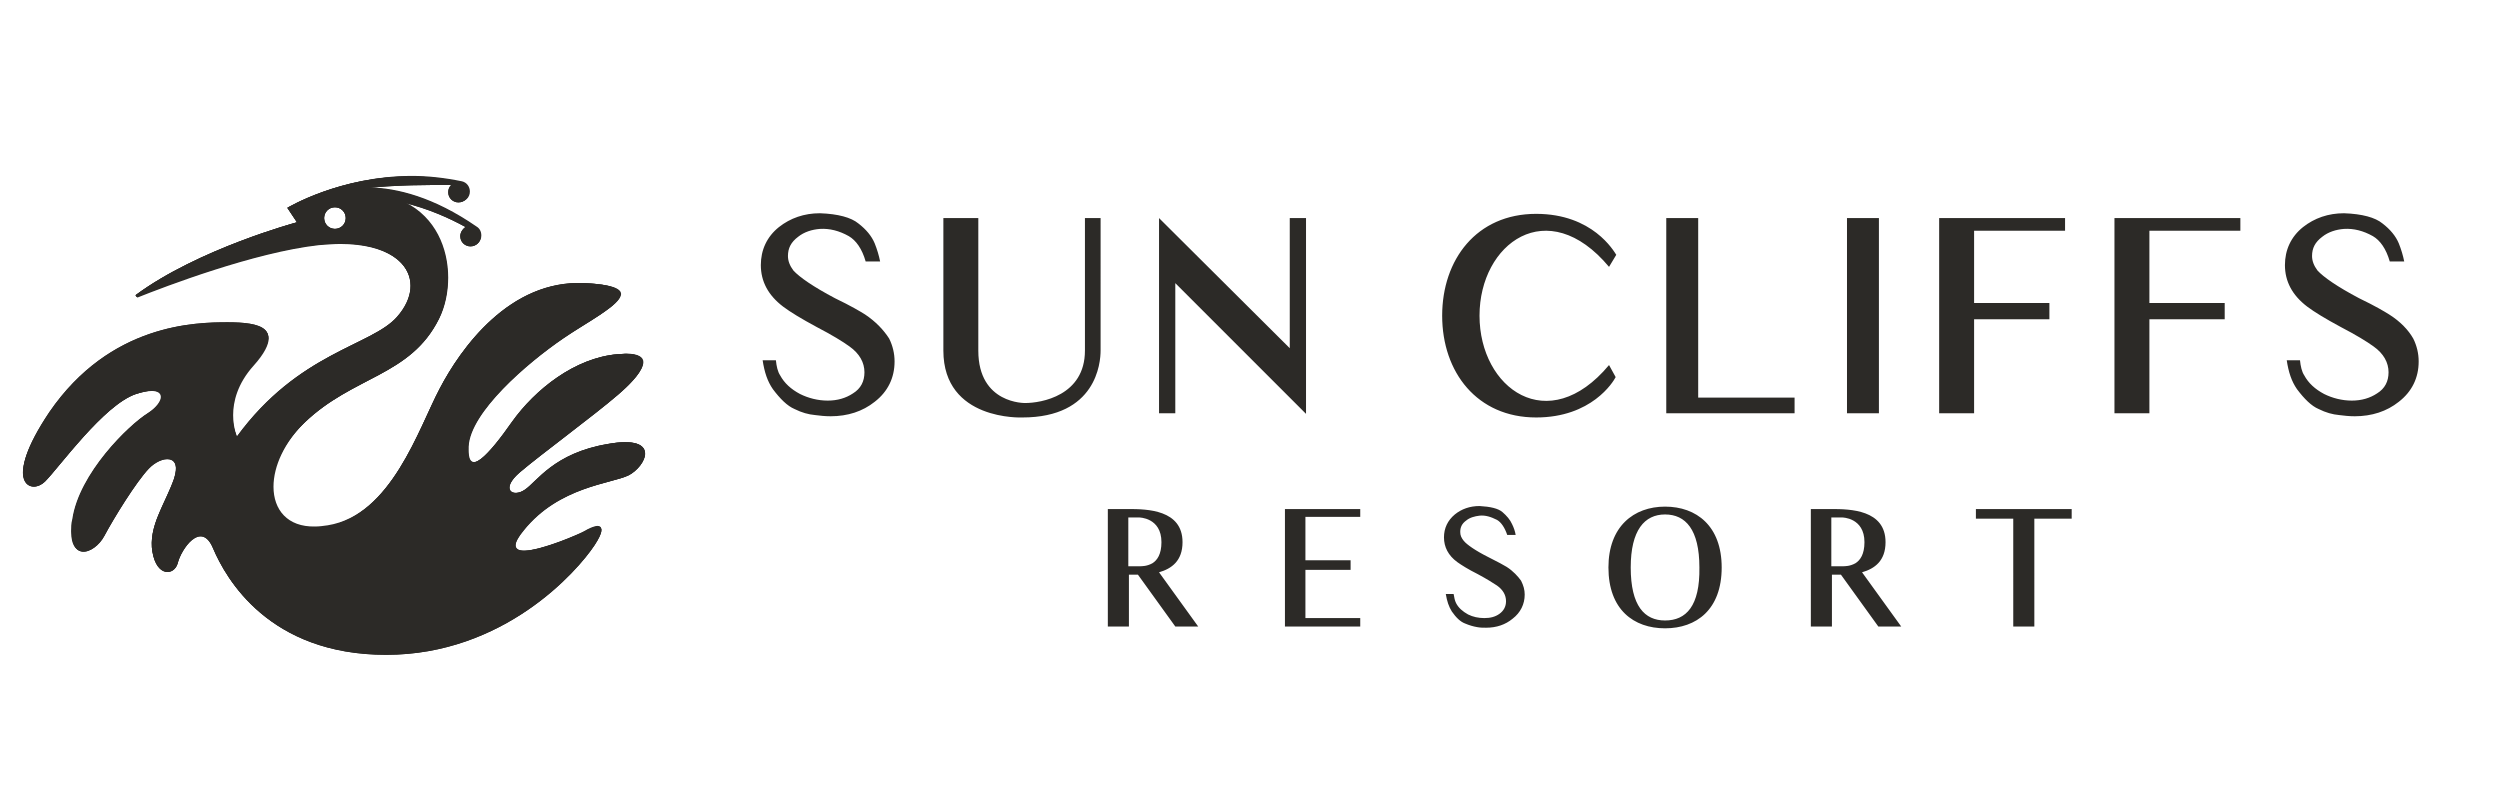 <?xml version="1.0" encoding="utf-8"?>
<!-- Generator: Adobe Illustrator 28.0.0, SVG Export Plug-In . SVG Version: 6.00 Build 0)  -->
<svg version="1.1" id="Layer_1" xmlns="http://www.w3.org/2000/svg" xmlns:xlink="http://www.w3.org/1999/xlink" x="0px" y="0px"
	 width="415px" height="132px" viewBox="0 0 415 132" style="enable-background:new 0 0 415 132;" xml:space="preserve">
<style type="text/css">
	.st0{fill:#2C2A27;}
</style>
<path class="st0" d="M396.6,52.2c-0.8-0.5-2.3-1.4-5-2.7c-3.6-1.9-5.9-3.5-6.9-4.6c-0.6-0.8-0.9-1.6-0.9-2.4c0-1.3,0.5-2.3,1.7-3.2
	c1-0.8,2.3-1.2,3.6-1.3c1.6-0.1,3.2,0.3,4.8,1.2c1.2,0.7,2.2,2.1,2.8,4.2h2.4c-0.2-1-0.5-2-0.9-3c-0.5-1.2-1.4-2.3-2.7-3.3
	c-1.2-1-3.4-1.6-6.4-1.7h0c-2.6,0-4.9,0.8-6.8,2.3c-2,1.6-3,3.8-3,6.3c0,2.7,1.2,5,3.7,6.9c1.2,0.9,3,2,5.6,3.4
	c2.5,1.3,4.3,2.4,5.4,3.2c1.7,1.2,2.5,2.7,2.5,4.3c0,1.5-0.6,2.7-1.9,3.5c-1.2,0.8-2.6,1.2-4.2,1.2c-1.6,0-3.2-0.4-4.6-1.1
	c-1.5-0.8-2.6-1.8-3.3-3.1c-0.4-0.6-0.6-1.5-0.7-2.5h-2.2c0.3,2,0.8,3.5,1.7,4.8c1.2,1.6,2.4,2.8,3.6,3.3c1.2,0.6,2.3,0.9,3.4,1
	c0.8,0.1,1.6,0.2,2.6,0.2c2.8,0,5.3-0.8,7.3-2.4c2.2-1.7,3.3-4,3.3-6.7c0-1.3-0.3-2.6-0.9-3.8C399.8,54.8,398.5,53.4,396.6,52.2
	 M371.9,38.4v-2.2H351v32.4h5.8V53h12.5v-2.7h-12.5v-12H371.9L371.9,38.4z M342.8,38.4v-2.2h-20.9v32.4h5.8V53h12.5v-2.7h-12.5v-12
	H342.8L342.8,38.4z M311.9,36.2h-5.3v32.4h5.3V36.2L311.9,36.2z M281.9,66V36.2h-5.3v32.4h21.3V66H281.9L281.9,66z M267.1,60.6
	c-10.1,12.1-21.5,3.9-21.5-8.2c0-12,11.3-20.3,21.5-8.1l1.2-2c-0.4-0.6-3.9-6.8-13.3-6.8c-9.9,0-15.6,7.6-15.6,16.9
	c0,9.4,5.8,16.9,15.6,16.9c9.2,0,12.8-5.9,13.2-6.7L267.1,60.6L267.1,60.6z M214.1,36.2v21.6l-21.7-21.6v32.4h2.7V47l21.7,21.7V36.2
	H214.1L214.1,36.2z M182.8,36.2h-2.7v22c0,7.5-7.3,8.7-9.9,8.7c0,0-7.8,0.2-7.8-8.7v-22h-5.8v22c0,11.7,13.1,11.1,13.1,11.1
	c12.3,0,13-9.1,13-11.1V36.2L182.8,36.2z M143.6,52.2c-0.8-0.5-2.3-1.4-5-2.7c-3.6-1.9-5.9-3.5-6.9-4.6c-0.6-0.8-0.9-1.6-0.9-2.4
	c0-1.3,0.5-2.3,1.7-3.2c1-0.8,2.3-1.2,3.6-1.3c1.6-0.1,3.2,0.3,4.8,1.2c1.2,0.7,2.2,2.1,2.8,4.2h2.4c-0.2-1-0.5-2-0.9-3
	c-0.5-1.2-1.4-2.3-2.7-3.3c-1.2-1-3.4-1.6-6.4-1.7h0c-2.6,0-4.9,0.8-6.8,2.3c-2,1.6-3,3.8-3,6.3c0,2.7,1.2,5,3.7,6.9
	c1.2,0.9,3,2,5.6,3.4c2.5,1.3,4.3,2.4,5.4,3.2c1.7,1.2,2.5,2.7,2.5,4.3c0,1.5-0.6,2.7-1.9,3.5c-1.2,0.8-2.6,1.2-4.2,1.2
	c-1.6,0-3.2-0.4-4.6-1.1c-1.5-0.8-2.6-1.8-3.3-3.1c-0.4-0.6-0.6-1.5-0.7-2.5h-2.2c0.3,2,0.8,3.5,1.7,4.8c1.2,1.6,2.4,2.8,3.6,3.3
	c1.2,0.6,2.3,0.9,3.4,1c0.8,0.1,1.6,0.2,2.6,0.2c2.8,0,5.3-0.8,7.3-2.4c2.2-1.7,3.3-4,3.3-6.7c0-1.3-0.3-2.6-0.9-3.8
	C146.7,54.8,145.4,53.4,143.6,52.2"/>
<path class="st0" d="M343.8,84.5H328v1.6h6.2V104h3.5V86.1h6.2V84.5L343.8,84.5z M308,93.5L308,93.5c-0.9,0.5-1.7,0.5-2.2,0.5H304
	v-8.1l1.8,0c0,0,3.7,0,3.7,4.1C309.5,92,308.8,93,308,93.5 M315.6,104l-6.5-9c2.1-0.6,3.9-1.9,3.9-5c0-5.4-5.9-5.5-9-5.5h-3.4V104
	h3.5v-8.6h1.5l6.2,8.6H315.6L315.6,104z M276.4,103c-3.4,0-5.7-2.4-5.7-8.8c0-6.2,2.3-8.8,5.7-8.8c3.4,0,5.7,2.5,5.7,8.8
	C282.2,100.6,279.9,103,276.4,103 M276.4,84.1c-5.2,0-9.4,3.3-9.4,10.1c0,7,4.2,10.1,9.4,10.1c5.2,0,9.4-3.1,9.4-10.1
	C285.8,87.3,281.6,84.1,276.4,84.1 M250.1,94.1c-0.5-0.3-1.4-0.8-3-1.6c-2.2-1.1-3.6-2.1-4.1-2.7c-0.4-0.5-0.6-0.9-0.6-1.5
	c0-0.8,0.3-1.4,1-1.9c0.6-0.5,1.4-0.7,2.2-0.8c1-0.1,1.9,0.2,2.9,0.7c0.7,0.4,1.3,1.3,1.7,2.5h1.4c-0.1-0.6-0.3-1.2-0.6-1.8
	c-0.3-0.7-0.9-1.4-1.6-2c-0.7-0.6-2-0.9-3.8-1h0c-1.6,0-3,0.5-4.1,1.4c-1.2,1-1.8,2.3-1.8,3.8c0,1.6,0.7,3,2.2,4.1
	c0.7,0.5,1.8,1.2,3.4,2c1.5,0.8,2.6,1.5,3.2,1.9c1,0.7,1.5,1.6,1.5,2.6c0,0.9-0.4,1.6-1.1,2.1c-0.7,0.5-1.5,0.7-2.5,0.7
	c-1,0-1.9-0.2-2.7-0.6c-0.9-0.5-1.6-1.1-2-1.9c-0.2-0.4-0.3-0.9-0.4-1.5h-1.3c0.2,1.2,0.5,2.1,1,2.9c0.7,1,1.4,1.7,2.2,2
	c0.7,0.3,1.4,0.5,2,0.6c0.5,0.1,1,0.1,1.5,0.1c1.7,0,3.2-0.5,4.4-1.5c1.3-1,2-2.4,2-4c0-0.8-0.2-1.5-0.6-2.3
	C252,95.7,251.2,94.8,250.1,94.1 M225.8,102.6h-9.1v-8h7.5V93h-7.5v-7.2h9.1v-1.3h-12.5V104h12.5V102.6L225.8,102.6z M191.3,93.5
	L191.3,93.5c-0.9,0.5-1.7,0.5-2.2,0.5h-1.8v-8.1l1.8,0c0,0,3.7,0,3.7,4.1C192.8,92,192.1,93,191.3,93.5 M198.9,104l-6.5-9
	c2.1-0.6,3.9-1.9,3.9-5c0-5.4-5.9-5.5-9-5.5h-3.4V104h3.5v-8.6h1.5l6.2,8.6H198.9L198.9,104z"/>
<path class="st0" d="M53.8,36.2c0-1,0.8-1.8,1.8-1.8c1,0,1.8,0.8,1.8,1.8c0,1-0.8,1.8-1.8,1.8C54.6,38,53.8,37.2,53.8,36.2
	 M47.7,34.5l1.6,2.4c0,0-16.4,4.4-26.8,12.1l0.2,0.3c4.5-1.8,19.4-7.5,30.1-8.7c14.2-1.5,18.5,5.9,13.1,12
	c-4.3,4.9-16.3,5.8-26.6,19.9c0,0-2.8-5.9,2.7-12c5.5-6.1,1.1-7-4.2-7c-5.3,0-19.5,0.2-29.6,14.9C0.2,80.3,5.2,82.2,7.5,79.9
	c2.3-2.3,9.7-12.7,15.1-14.5c5.3-1.8,5.2,1.2,2,3.2c-3.2,2-11.4,10-12.5,17.6c-1.1,7.6,3.6,5.8,5.2,2.8c1.6-3,5.3-9,7.4-11.2
	c2.1-2.2,5.6-2.5,4.2,1.7c-1.5,4.2-4.3,7.9-3.6,12.1c0.7,4.2,3.6,4,4.2,1.9c0.5-2.2,3.9-7.3,5.9-2.4c2.1,4.9,9.2,17.6,28.7,17.6
	c19.5,0,31.7-13.8,34.6-18.2c2.9-4.4-0.5-3-1.6-2.3C96,88.8,81,95.3,86.9,88c5.9-7.3,14.6-7.7,17.4-9.1c2.9-1.4,5.6-6.8-3.4-5.2
	c-9,1.5-11.8,6.3-13.8,7.6c-2,1.4-4.2,0-0.8-2.9c3.4-2.9,12.4-9.5,16.2-12.8c3.9-3.3,7.1-7.4,0-6.8c-7.1,0.6-13.7,5.9-17.5,11.2
	c-3.7,5.3-7.6,9.8-7.3,4.1c0.3-5.7,9.7-13.8,15.7-17.9c6-4.1,16.1-8.6,3.6-9.2C84.6,46.4,76.5,57.8,73,64.5
	c-3.5,6.6-8,21.1-18.8,22.9c-10.7,1.8-11.8-9.5-3.7-17.2C58.6,62.4,68,62.5,72.8,53c2.9-5.9,1.9-15.5-5.6-19.3
	c3.7,0.9,7.2,2.4,10.1,4c-0.5,0.3-0.9,0.9-0.9,1.5c0,1,0.8,1.7,1.7,1.7c1,0,1.7-0.8,1.7-1.7c0-0.6-0.3-1.2-0.8-1.5v0
	c-7.1-4.9-13.1-6.4-17.8-6.5c4.6-0.5,10-0.5,13.7-0.5c-0.3,0.3-0.5,0.7-0.5,1.2c0,1,0.8,1.7,1.7,1.7c1,0,1.7-0.8,1.7-1.7
	c0-0.8-0.6-1.5-1.3-1.7l0,0c-2.9-0.6-5.6-0.9-8.3-0.9C56.5,29.2,47.7,34.5,47.7,34.5"/>
<path class="st0" d="M64.1,108.6C44.6,108.6,37.5,96,35.4,91c-0.6-1.5-1.4-2.1-2.1-2.1c-1.7,0-3.4,3-3.8,4.5
	c-0.2,0.9-0.9,1.5-1.7,1.5c-1,0-2.1-1-2.5-3.4c-0.1-0.4-0.1-0.9-0.1-1.3c0-3.7,2.4-7,3.7-10.8c0.2-0.7,0.3-1.3,0.3-1.7
	c0-1.1-0.6-1.6-1.4-1.6c-0.9,0-2.2,0.6-3.1,1.6c-2.1,2.2-5.8,8.2-7.4,11.2c-0.8,1.4-2.2,2.6-3.5,2.6c-1.1,0-2-0.9-2-3.3
	c0-0.6,0-1.3,0.2-2c1.1-7.6,9.3-15.6,12.5-17.6c1.4-0.9,2.2-2,2.2-2.7c0-0.6-0.5-1-1.5-1c-0.7,0-1.6,0.2-2.7,0.5
	C17.3,67.2,9.8,77.6,7.5,79.9c-0.5,0.5-1.2,0.9-1.9,0.9c-0.9,0-1.8-0.7-1.8-2.3c0-1.9,1.1-5.1,4.5-10c10.1-14.7,24.3-14.9,29.6-14.9
	c3.5,0,6.7,0.4,6.7,2.6c0,1-0.7,2.5-2.5,4.5c-2.7,3-3.4,6-3.4,8.2c0,2.3,0.7,3.7,0.7,3.7C49.7,58.4,61.6,57.4,66,52.6
	c1.5-1.7,2.2-3.5,2.2-5.1c0-3.8-3.9-7-11.7-7c-1.1,0-2.3,0.1-3.6,0.2c-10.7,1.2-25.6,6.9-30.1,8.7L22.5,49
	c10.4-7.7,26.8-12.1,26.8-12.1l0,0l0,0l-1.6-2.4c0,0,8.8-5.3,20.7-5.3c0,0,0,0,0,0c2.6,0,5.4,0.3,8.3,0.9l0,0l0,0
	c0.8,0.2,1.3,0.9,1.3,1.7c0,1-0.8,1.7-1.7,1.7c-1,0-1.7-0.8-1.7-1.7c0-0.4,0.2-0.8,0.5-1.2l0,0l0,0c-0.4,0-0.9,0-1.4,0
	c-3.6,0-8.3,0.1-12.4,0.5l0,0l0,0c4.6,0.1,10.7,1.6,17.8,6.5v0l0,0c0.5,0.3,0.8,0.8,0.8,1.5c0,1-0.8,1.7-1.7,1.7
	c-1,0-1.7-0.8-1.7-1.7c0-0.6,0.4-1.2,0.9-1.5l0,0l0,0c-2.9-1.5-6.3-3-10.1-4l0,0l0,0c5,2.5,7.1,7.6,7.1,12.5c0,2.4-0.5,4.8-1.5,6.8
	c-4.7,9.5-14.1,9.4-22.2,17.1c-3.5,3.4-5.3,7.4-5.3,10.8c0,3.8,2.3,6.7,6.9,6.6c0.7,0,1.4-0.1,2.1-0.2C65,85.5,69.5,71.1,73,64.5
	c3.4-6.5,11.2-17.5,23.2-17.5c0.3,0,0.6,0,0.9,0c4.4,0.2,6,0.9,6,1.8c0,1.8-5.7,4.7-9.6,7.4c-6,4.1-15.4,12.2-15.7,17.9
	c0,0.2,0,0.4,0,0.6c0,1.4,0.3,2,0.9,2c1.3,0,3.9-3.2,6.4-6.7c3.7-5.3,10.3-10.6,17.5-11.2c0.5,0,0.9-0.1,1.3-0.1
	c2.1,0,2.9,0.6,2.9,1.4c0,1.4-2,3.5-4.2,5.4c-3.9,3.3-12.8,9.9-16.2,12.8c-1.3,1.1-1.8,2-1.8,2.6c0,0.6,0.4,0.9,1.1,0.9
	c0.5,0,1-0.2,1.5-0.5c2-1.4,4.9-6.1,13.8-7.6c1.1-0.2,2-0.3,2.8-0.3c2.5,0,3.3,0.9,3.3,1.9c0,1.3-1.4,2.9-2.7,3.6
	c-2.9,1.4-11.6,1.9-17.4,9.1c-1,1.2-1.4,2-1.4,2.5c0,0.6,0.5,0.9,1.4,0.9c2.9,0,9.5-2.9,10.1-3.3c0.5-0.3,1.5-0.8,2.1-0.8
	c0.4,0,0.6,0.2,0.6,0.6c0,0.5-0.3,1.2-1.1,2.5C95.8,94.8,83.6,108.6,64.1,108.6 M53.8,36.2L53.8,36.2c0,1,0.8,1.8,1.8,1.8
	c1,0,1.8-0.8,1.8-1.8l0,0l0,0c0-1-0.8-1.8-1.8-1.8C54.6,34.4,53.8,35.2,53.8,36.2L53.8,36.2"/>
<path class="st0" d="M53.8,36.2c0-1,0.8-1.8,1.8-1.8c1,0,1.8,0.8,1.8,1.8c0,1-0.8,1.8-1.8,1.8C54.6,38,53.8,37.2,53.8,36.2
	 M47.7,34.5l1.6,2.4c0,0-16.4,4.4-26.8,12.1l0.2,0.3c4.5-1.8,19.4-7.5,30.1-8.7c14.2-1.5,18.5,5.9,13.1,12
	c-4.3,4.9-16.3,5.8-26.6,19.9c0,0-2.8-5.9,2.7-12c5.5-6.1,1.1-7-4.2-7c-5.3,0-19.5,0.2-29.6,14.9C0.2,80.3,5.2,82.2,7.5,79.9
	c2.3-2.3,9.7-12.7,15.1-14.5c5.3-1.8,5.2,1.2,2,3.2c-3.2,2-11.4,10-12.5,17.6c-1.1,7.6,3.6,5.8,5.2,2.8c1.6-3,5.3-9,7.4-11.2
	c2.1-2.2,5.6-2.5,4.2,1.7c-1.5,4.2-4.3,7.9-3.6,12.1c0.7,4.2,3.6,4,4.2,1.9c0.5-2.2,3.9-7.3,5.9-2.4c2.1,4.9,9.2,17.6,28.7,17.6
	c19.5,0,31.7-13.8,34.6-18.2c2.9-4.4-0.5-3-1.6-2.3C96,88.8,81,95.3,86.9,88c5.9-7.3,14.6-7.7,17.4-9.1c2.9-1.4,5.6-6.8-3.4-5.2
	c-9,1.5-11.8,6.3-13.8,7.6c-2,1.4-4.2,0-0.8-2.9c3.4-2.9,12.4-9.5,16.2-12.8c3.9-3.3,7.1-7.4,0-6.8c-7.1,0.6-13.7,5.9-17.5,11.2
	c-3.7,5.3-7.6,9.8-7.3,4.1c0.3-5.7,9.7-13.8,15.7-17.9c6-4.1,16.1-8.6,3.6-9.2C84.6,46.4,76.5,57.8,73,64.5
	c-3.5,6.6-8,21.1-18.8,22.9c-10.7,1.8-11.8-9.5-3.7-17.2C58.6,62.4,68,62.5,72.8,53c2.9-5.9,1.9-15.5-5.6-19.3
	c3.7,0.9,7.2,2.4,10.1,4c-0.5,0.3-0.9,0.9-0.9,1.5c0,1,0.8,1.7,1.7,1.7c1,0,1.7-0.8,1.7-1.7c0-0.6-0.3-1.2-0.8-1.5v0
	c-7.1-4.9-13.1-6.4-17.8-6.5c4.6-0.5,10-0.5,13.7-0.5c-0.3,0.3-0.5,0.7-0.5,1.2c0,1,0.8,1.7,1.7,1.7c1,0,1.7-0.8,1.7-1.7
	c0-0.8-0.6-1.5-1.3-1.7l0,0c-2.9-0.6-5.6-0.9-8.3-0.9C56.5,29.2,47.7,34.5,47.7,34.5"/>
</svg>
